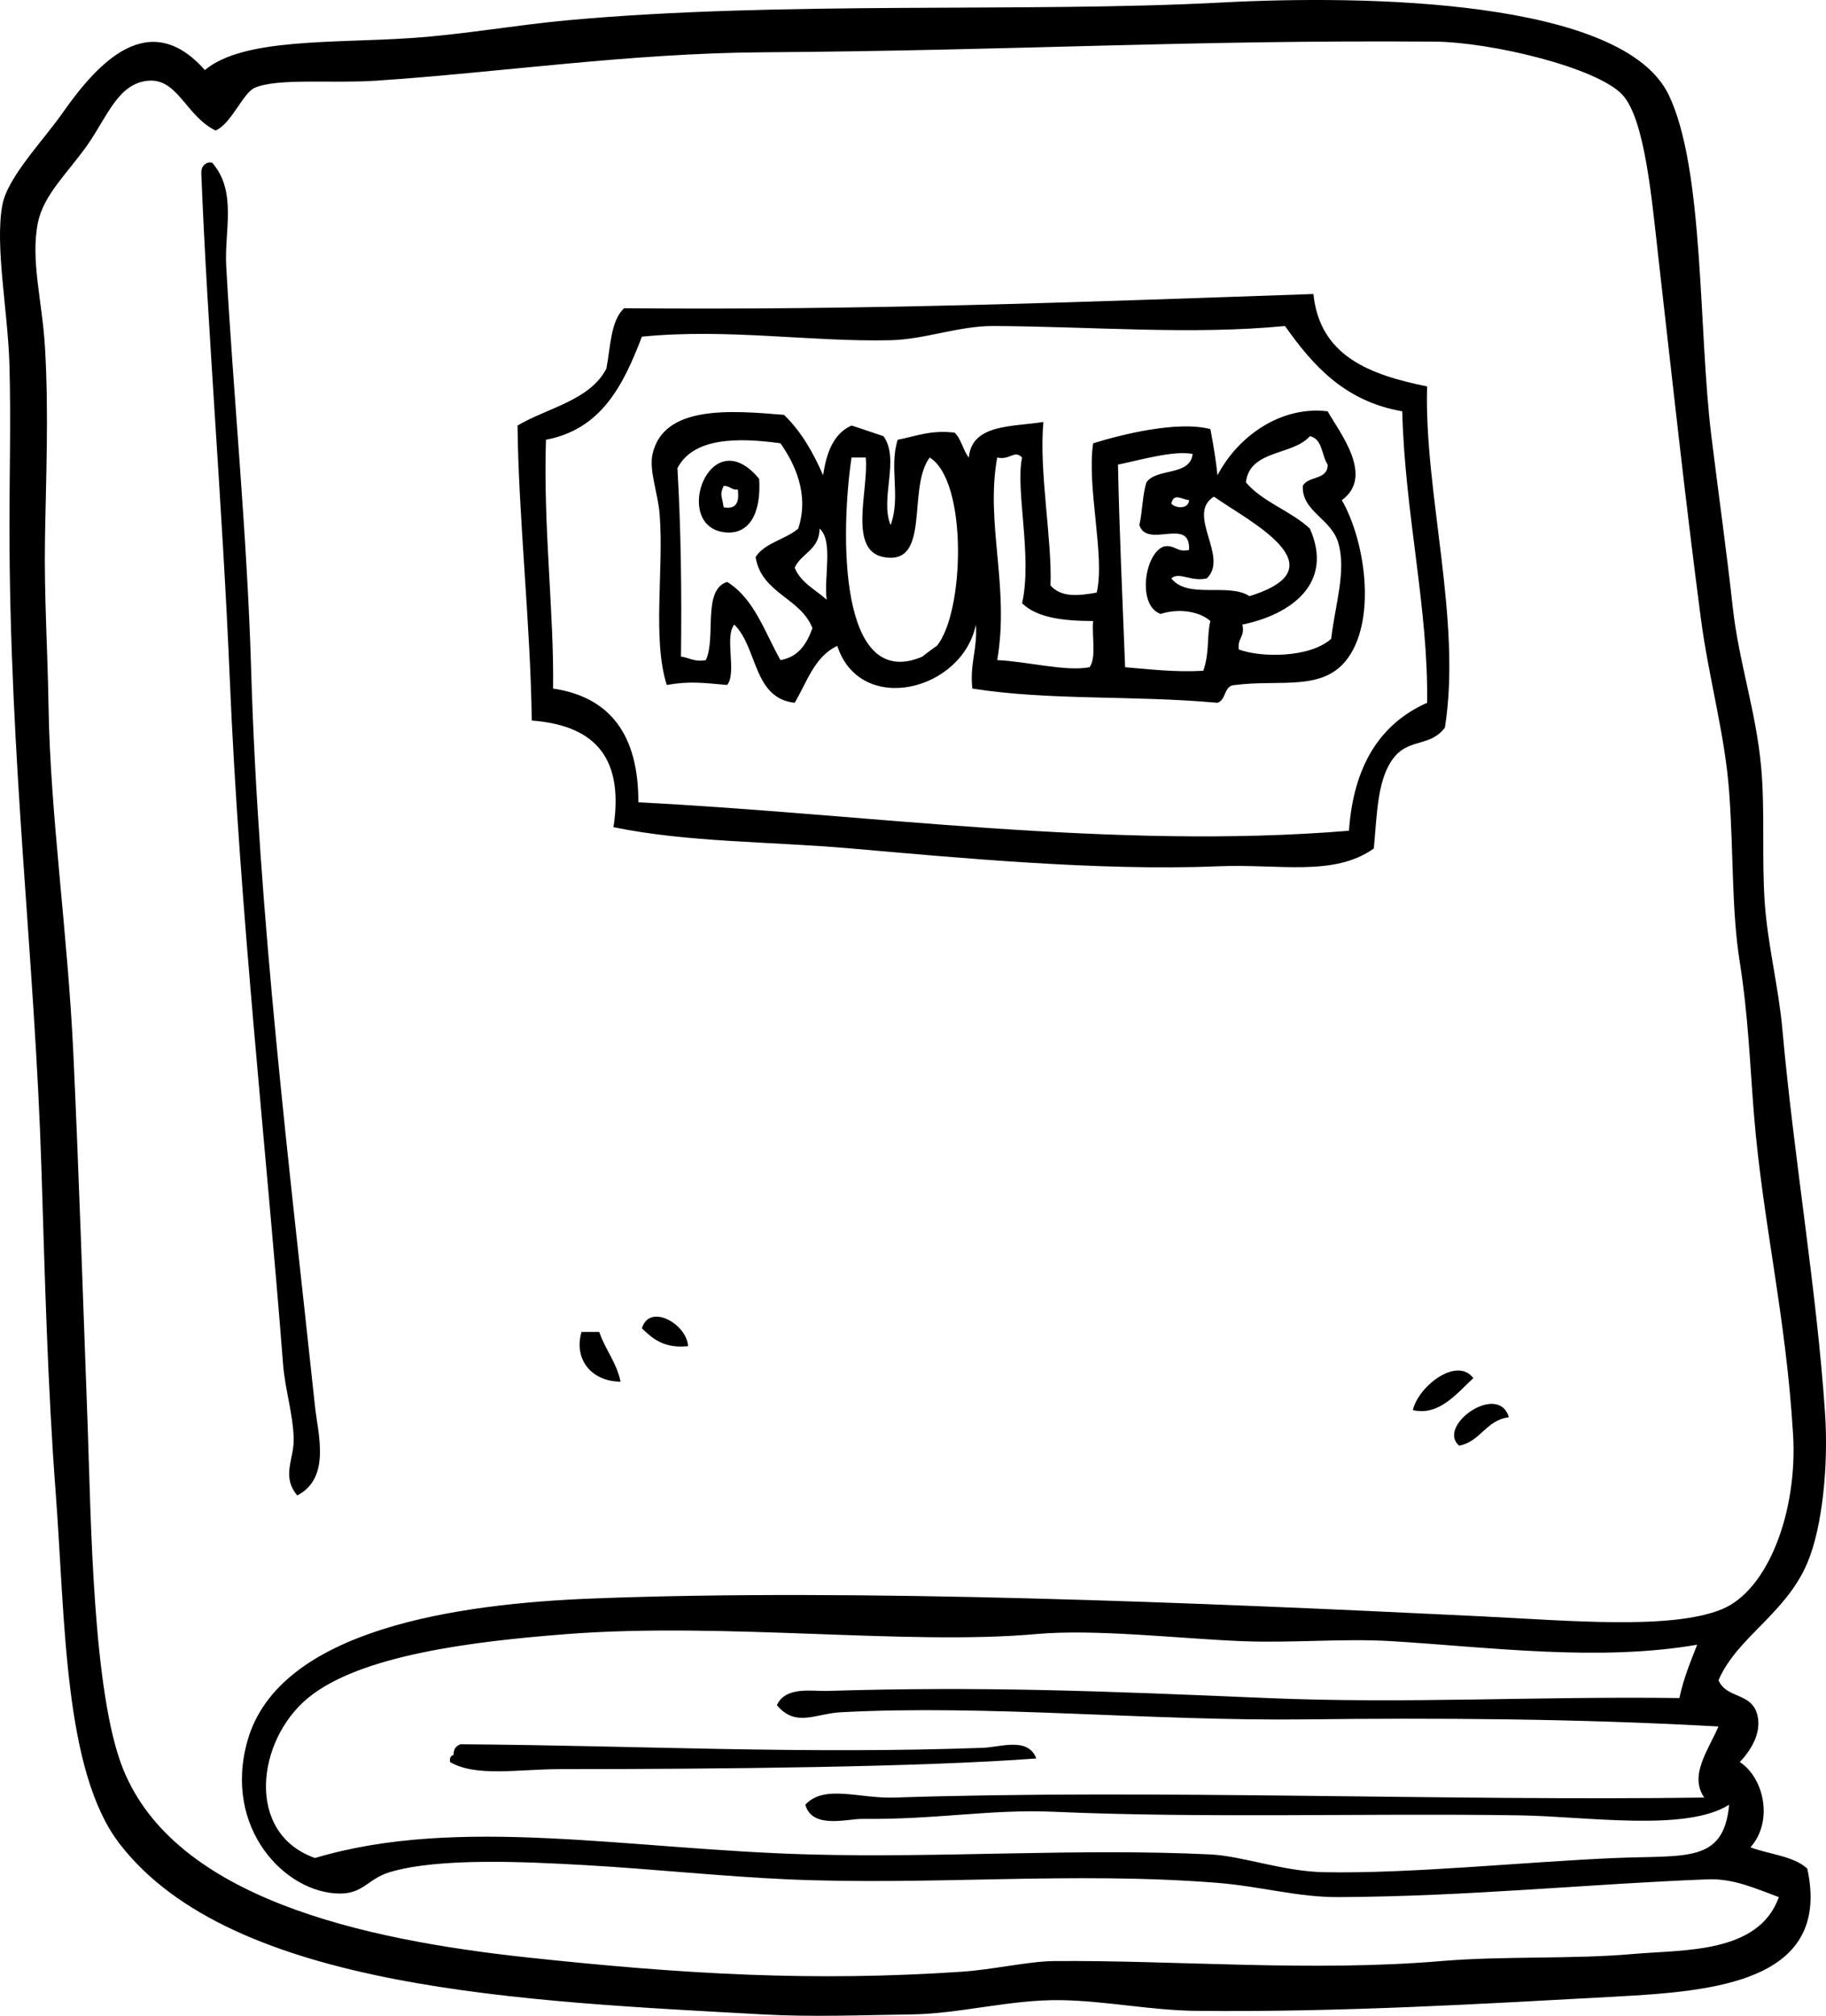 <?xml version="1.0" encoding="UTF-8"?><svg xmlns="http://www.w3.org/2000/svg" xmlns:xlink="http://www.w3.org/1999/xlink" height="3405.6" preserveAspectRatio="xMidYMid meet" version="1.0" viewBox="0.0 0.0 3086.2 3405.6" width="3086.2" zoomAndPan="magnify"><defs><clipPath id="a"><path d="M 0 0 L 3086.219 0 L 3086.219 3405.59 L 0 3405.59 Z M 0 0"/></clipPath></defs><g><g clip-path="url(#a)" id="change1_1"><path d="M 2352 2772.688 C 2269.953 2767.699 2186.945 2776.059 2099.777 2772.688 C 1994.883 2768.609 1852.176 2751.617 1751.484 2760.656 C 1534.422 2780.156 1224.074 2740.258 958.773 2760.656 C 797.699 2773.047 607.984 2796.457 520.406 2868.77 C 433.66 2940.379 414.188 3097.461 532.43 3139 C 775.266 3066.449 1062.434 3124.578 1367.145 3132.977 C 1591.504 3139.191 1822.613 3122.16 2045.734 3132.977 C 2100.195 3135.621 2168.309 3161.719 2237.922 3162.988 C 2383.988 3165.82 2577.355 3145.449 2730.336 3139 C 2850.348 3133.941 2913.215 3148.09 2922.492 3048.93 C 2850.074 3095.258 2681.07 3068.668 2568.184 3066.93 C 2309.711 3063.02 2036.914 3072.141 1781.516 3060.918 C 1673.285 3056.207 1584.074 3074.289 1457.215 3072.949 C 1432.133 3072.68 1372.395 3090.758 1361.125 3048.93 C 1393.352 3014.109 1452.344 3038.859 1511.266 3036.898 C 1944.297 3022.609 2451.328 3043.02 2880.477 3036.898 C 2854.566 2999.789 2886.555 2958.027 2904.48 2916.801 C 2662.453 2903.238 2423.75 2902.27 2207.859 2904.809 C 1943.812 2907.906 1669.305 2879.559 1421.195 2892.789 C 1378.062 2895.078 1344.703 2918.828 1313.082 2880.758 C 1327.672 2848.508 1372.664 2857.5 1397.172 2856.77 C 1662.855 2848.699 1861.664 2856.938 2141.812 2868.77 C 2377.051 2878.688 2595.281 2865.559 2838.438 2868.77 C 2845.332 2835.609 2857.223 2807.508 2868.441 2778.668 C 2701.254 2807.648 2514.176 2782.508 2352 2772.688 Z M 2886.473 3175.059 C 2688.008 3182.539 2482.312 3204.039 2261.91 3205.07 C 2193.148 3205.359 2130.387 3186.84 2057.727 3181.02 C 1812.203 3161.449 1575.184 3185.77 1331.121 3175.059 C 1220.895 3170.18 1100.352 3157.297 988.805 3151.02 C 885.664 3145.199 740.961 3138.207 658.516 3162.988 C 621.859 3174.059 614.383 3199.129 574.457 3199.059 C 482.312 3198.891 376.41 3088.609 418.316 2940.82 C 472 2751.527 775.922 2709.398 1000.832 2700.629 C 1446.113 2683.246 2024.867 2707.367 2502.141 2730.629 C 2651.129 2737.906 2825.086 2753.918 2910.457 2718.629 C 2989.059 2686.16 3038.137 2552.52 3030.594 2424.406 C 3018.809 2224.328 2979.195 2064.227 2964.531 1883.895 C 2957.676 1799.547 2954.961 1717.047 2940.504 1625.703 C 2926.316 1535.984 2930.285 1444.625 2922.492 1337.434 C 2915.516 1241.168 2887.832 1145.457 2874.457 1043.184 C 2847.82 839.391 2826.906 646.211 2802.398 430.637 C 2791.887 338.223 2780.27 201.75 2742.328 160.402 C 2699.938 114.207 2520.172 71 2424.062 70.328 C 1999.496 67.406 1728.145 85.352 1289.062 88.359 C 1062.922 89.887 844.004 122.562 634.516 136.395 C 561.09 141.223 468.773 131.566 430.336 148.406 C 410.789 156.953 390.582 209.812 364.266 220.469 C 313.73 195.586 300.539 131.922 250.176 136.395 C 199.523 140.887 180.852 197.82 148.086 244.477 C 114.535 292.258 73.531 328.781 64 376.582 C 51.371 439.973 71.41 508.168 76.023 586.793 C 82.621 699.199 77.688 806.109 76.023 911.035 C 74.508 1006.766 80.543 1098.676 82.039 1193.305 C 84.895 1376.855 114.438 1574.848 124.066 1781.805 C 132.812 1970.125 140.438 2195.246 148.086 2406.375 C 153.801 2564.566 156.371 2860.508 208.125 2988.859 C 295.867 3206.391 610.988 3276.91 892.73 3307.16 C 1157.023 3335.5 1373.863 3348.008 1625.375 3331.148 C 1677.852 3327.629 1738.656 3313.508 1781.516 3313.121 C 1985.473 3311.41 2216.488 3331.688 2436.098 3313.121 C 2541.125 3304.281 2657.504 3310.258 2760.34 3301.148 C 2845.332 3293.598 2972.07 3301.168 3006.566 3205.07 C 2967.559 3190.848 2930.367 3173.398 2886.473 3175.059 Z M 2904.48 2838.727 C 2918.543 2870.906 2961.395 2858.379 2970.547 2898.797 C 2976.711 2926.141 2961.793 2954.359 2940.504 2976.891 C 2981.621 3003.668 2997.562 3077.219 2958.512 3120.98 C 2990.582 3132.977 3031.91 3135.668 3054.621 3157.027 C 3095.844 3348.109 2898.129 3364.09 2730.336 3373.211 C 2505.441 3385.418 2265.773 3399.82 2021.715 3397.23 C 1944.523 3396.398 1870.164 3380.461 1793.516 3379.191 C 1708.004 3377.781 1623.832 3402.02 1541.293 3403.238 C 1455.715 3404.48 1372.102 3407.828 1289.062 3403.238 C 888.965 3381.051 392.703 3362.328 202.137 3115 C 107.426 2992.039 110.477 2737.43 94.035 2520.469 C 80.57 2343.105 75.852 2160.168 70.016 1974.016 C 58.875 1618.625 15.984 1285.652 15.965 887.051 C 15.965 803.516 18.504 707.43 15.965 616.816 C 13.398 524.969 -8.863 416.406 3.941 346.559 C 12.617 299.445 72.016 238.875 106.031 190.426 C 165.531 105.68 251.91 11.809 346.254 118.363 C 411.105 64 563.465 73.172 694.555 64.312 C 783.719 58.316 871.199 42.332 958.773 34.289 C 1321.613 1.07 1735.594 21.691 2063.742 4.285 C 2309.609 -8.793 2742.77 -1.168 2820.406 160.402 C 2880.809 286.137 2870.383 558.605 2892.469 736.91 C 2905.34 840.895 2918.586 934.645 2928.508 1025.176 C 2938.645 1117.855 2967.914 1201.16 2976.543 1295.387 C 2983.332 1369.746 2977.441 1447.625 2982.559 1523.617 C 2987.305 1594.648 3006.129 1667.996 3012.562 1739.777 C 3032.184 1958.715 3070.625 2179.176 3084.645 2388.336 C 3090.473 2475.277 3080.195 2580.348 3054.621 2640.559 C 3017.871 2727.109 2936.176 2765.398 2904.48 2838.727" fill="inherit" fill-rule="evenodd"/></g><g id="change1_2"><path d="M 358.25 274.539 C 401.16 322.965 379.043 390.062 382.297 448.688 C 394.363 667.805 417.727 903.418 424.324 1127.262 C 436.762 1549.484 488.855 1967.543 532.426 2376.371 C 537.266 2421.973 559.695 2496.742 502.395 2526.5 C 475.055 2493.371 497.262 2465.711 496.387 2430.371 C 495.355 2389.273 481.602 2346.359 478.371 2304.293 C 450.91 1947.883 404.973 1541.902 388.285 1145.277 C 376.211 858.395 350.285 551.207 340.242 292.539 C 339.977 282.281 344.711 276.996 352.266 274.539 C 354.242 274.539 356.25 274.539 358.25 274.539" fill="inherit" fill-rule="evenodd"/></g><g id="change1_3"><path d="M 2171.828 550.762 C 2014.301 566.109 1846.355 551.602 1679.418 550.762 C 1620.676 550.441 1563.246 573.43 1505.238 574.801 C 1369.477 577.891 1229.957 554.441 1084.906 568.77 C 1053.867 649.863 1017.027 725.082 922.754 742.93 C 917.914 890.816 936.68 1037.188 934.773 1163.289 C 1032.348 1177.797 1079.289 1242.953 1078.898 1355.488 C 1463.066 1374.781 1880.367 1436.438 2279.938 1403.512 C 2287.504 1294.973 2331.656 1223.02 2412.035 1187.309 C 2414.371 1028.07 2374.273 866.762 2370.008 694.887 C 2272.781 678.039 2219.086 617.598 2171.828 550.762 Z M 2219.871 496.707 C 2230.668 602 2315.559 633.246 2412.035 652.859 C 2406.555 830.891 2471.051 1048.273 2442.07 1229.336 C 2418.281 1261.031 2383.016 1248.219 2357.98 1277.379 C 2328.035 1312.32 2327.785 1370.621 2321.965 1433.512 C 2253.688 1481.73 2162.746 1459.137 2057.723 1463.562 C 1857.348 1471.988 1612.996 1448.664 1439.188 1433.512 C 1298.367 1421.27 1163.168 1423.41 1036.867 1397.48 C 1056.027 1272.238 997.281 1224.875 898.734 1217.344 C 896.852 1057.961 876.277 872.668 874.715 718.906 C 926.371 688.5 996.645 676.703 1024.848 622.844 C 1032.008 585.938 1031.93 541.859 1054.848 520.73 C 1460.867 524.316 1808.289 510.984 2219.871 496.707" fill="inherit" fill-rule="evenodd"/></g><g id="change1_4"><path d="M 1223.008 857.008 C 1245.23 861.207 1249.547 847.492 1247.039 826.992 C 1235.68 828.348 1233.77 820.242 1223.008 821.004 C 1216.078 837.266 1220.109 835.926 1223.008 857.008 Z M 1283.078 808.973 C 1286.789 865.926 1267.117 905.27 1223.008 899.082 C 1135.336 886.738 1200.141 708.641 1283.078 808.973" fill="inherit" fill-rule="evenodd"/></g><g id="change1_5"><path d="M 1162.961 2274.281 C 1122.59 2278.578 1103.281 2261.859 1084.91 2244.219 C 1097.711 2200.949 1160.781 2236.621 1162.961 2274.281" fill="inherit" fill-rule="evenodd"/></g><g id="change1_6"><path d="M 982.82 2250.238 C 992.812 2250.238 1002.828 2250.238 1012.82 2250.238 C 1022.941 2280.172 1041.93 2301.211 1048.871 2334.289 C 998.848 2333.852 969.477 2295.828 982.82 2250.238" fill="inherit" fill-rule="evenodd"/></g><g id="change1_7"><path d="M 2490.102 2328.285 C 2462.91 2353.285 2432.324 2392.773 2388.039 2382.332 C 2396.395 2343.113 2461.977 2290.805 2490.102 2328.285" fill="inherit" fill-rule="evenodd"/></g><g id="change1_8"><path d="M 2550.168 2394.352 C 2511.133 2399.391 2502.934 2435.211 2466.09 2442.402 C 2427.383 2408.75 2532.582 2334.488 2550.168 2394.352" fill="inherit" fill-rule="evenodd"/></g><g id="change1_9"><path d="M 1751.484 2970.859 C 1556.562 2985.438 1218.914 2988.859 946.777 2988.859 C 876.012 2988.859 804.859 3002.648 760.602 2976.891 C 759.629 2969.898 761.926 2966.16 766.617 2964.867 C 766.348 2954.578 771.086 2949.277 778.641 2946.84 C 1083.59 2949.039 1354.059 2963.887 1661.383 2952.848 C 1690.664 2951.77 1737.75 2934.027 1751.484 2970.859" fill="inherit" fill-rule="evenodd"/></g><g id="change1_10"><path d="M 1343.121 959.098 C 1353.5 984.762 1378.301 996.016 1397.172 1013.164 C 1392.301 973.977 1408.668 913.566 1385.168 893.047 C 1385.02 928.977 1354.41 934.387 1343.121 959.098 Z M 2039.715 977.117 C 2013.23 983.512 1993.312 965.227 1979.688 977.117 C 2007.504 1012.766 2076.062 983.945 2111.777 1007.137 C 2269.684 958.547 2108.891 879.77 2051.734 839.012 C 2003.766 869 2077.715 940.648 2039.715 977.117 Z M 1979.688 851.02 C 1987.336 859.184 2009.105 860.285 2009.676 845.008 C 1995.684 843.188 1983.828 832.199 1979.688 851.02 Z M 1439.191 772.961 C 1420.312 901.242 1417.129 1170.168 1559.289 1109.223 C 1556.949 1110.227 1584.219 1090.141 1583.34 1091.223 C 1630.23 1034.586 1635.871 812.613 1571.309 772.961 C 1532.41 824.902 1574.473 956.379 1493.242 941.082 C 1432.668 929.711 1468.691 826.055 1463.211 772.961 C 1455.199 772.961 1447.211 772.961 1439.191 772.961 Z M 1727.457 772.961 C 1714.469 759.418 1706.988 777.918 1685.434 772.961 C 1665.051 884.695 1706.754 990.957 1685.434 1115.234 C 1736.109 1117.406 1800.793 1134.906 1841.535 1127.258 C 1853.371 1111.043 1845.141 1074.777 1847.562 1049.199 C 1797.637 1049.062 1752.723 1043.922 1727.457 1019.16 C 1745.207 940.598 1715.738 827.441 1727.457 772.961 Z M 1889.57 784.93 C 1892.027 903.75 1896.402 992.195 1901.609 1127.258 C 1944.223 1130.664 1984.98 1135.957 2033.734 1133.25 C 2044.754 1101.793 2039.348 1074.242 2045.723 1049.199 C 2026.371 1032.199 1991.457 1027.66 1961.652 1037.176 C 1921.348 1023.402 1934.305 933.836 1967.664 923.082 C 1986.617 920.129 1988.855 933.902 2009.676 929.078 C 2012.512 871.957 1938.996 928.008 1925.637 887.051 C 1930.996 864.426 1930.812 836.156 1937.645 814.984 C 1954.758 790.074 2011.645 804.934 2015.703 766.949 C 1983.977 760.621 1926.957 777.25 1889.57 784.93 Z M 1144.941 790.957 C 1150.93 893.047 1152.25 999.875 1150.961 1109.223 C 1165.051 1111.16 1173.48 1118.727 1192.98 1115.234 C 1210.82 1077.031 1186.461 996.602 1229.031 983.125 C 1274.793 1011.41 1292.41 1067.863 1319.102 1115.234 C 1349.738 1109.875 1363.59 1087.684 1373.148 1061.188 C 1352.84 1009.441 1287.211 1002.996 1277.059 941.082 C 1292.73 916.723 1327.598 911.578 1349.129 893.047 C 1368.332 834.906 1342.871 782.711 1319.102 748.949 C 1245.57 738.68 1171.652 739.496 1144.941 790.957 Z M 2105.766 814.984 C 2134.285 848.516 2181.855 863.039 2213.863 893.047 C 2254.656 984.945 2183.023 1038.027 2099.773 1055.227 C 2104.598 1076.047 2090.824 1078.266 2093.762 1097.219 C 2131.031 1111.312 2214.281 1111.547 2249.914 1079.203 C 2256.527 1021.164 2275.93 965.293 2261.902 917.074 C 2249.996 876.082 2200.172 864.309 2201.875 820.996 C 2210.543 803.633 2244.504 811.613 2243.902 784.93 C 2233.469 769.387 2235.473 741.352 2213.863 736.926 C 2184.93 770.039 2112.164 759.316 2105.766 814.984 Z M 1325.109 700.895 C 1353.648 728.395 1374.219 763.844 1391.152 802.98 C 1396.82 764.609 1408.801 732.52 1439.191 718.91 C 1457.469 724.637 1475.121 731.016 1493.242 736.926 C 1521.32 776.23 1486.672 842.352 1505.242 887.051 C 1522.879 839.332 1502.242 790.023 1517.258 742.922 C 1547.609 737.227 1572.492 726.074 1613.352 730.898 C 1624.762 741.535 1627.59 760.719 1637.391 772.961 C 1642.742 716.273 1709.895 721.332 1763.477 712.898 C 1755.777 796.453 1778.484 912.465 1775.496 989.137 C 1793.512 1009.625 1822.566 1006.754 1853.574 1001.145 C 1868.117 940.367 1836.441 823.066 1847.562 748.949 C 1896.934 733.605 1990.473 710.547 2045.723 724.922 C 2051.887 757.266 2055.324 779.973 2057.711 802.98 C 2093.062 735.609 2166.027 685.398 2243.902 694.883 C 2264.941 731.801 2323.098 804.902 2267.914 845.008 C 2307.102 913.418 2325.785 1041.836 2279.938 1109.223 C 2238.793 1169.734 2165.344 1147.242 2087.785 1157.262 C 2067.914 1157.445 2073.074 1182.625 2057.711 1187.316 C 1912.047 1174.309 1773.695 1183.879 1643.379 1163.289 C 1638.73 1120.578 1652.469 1096.316 1649.391 1055.227 C 1626.25 1167.746 1453.809 1209.926 1415.168 1091.223 C 1376.812 1108.891 1364.012 1152.137 1343.121 1187.316 C 1272.672 1179.703 1280.539 1093.746 1241.031 1055.227 C 1224.039 1076.215 1245.691 1135.957 1229.031 1157.262 C 1188.762 1153.773 1165.84 1150.266 1126.941 1157.262 C 1102.141 1079.535 1122.219 961.336 1114.91 869.035 C 1112.059 832.867 1096.59 794.781 1102.922 766.949 C 1121.809 683.945 1235.23 693.398 1325.109 700.895" fill="inherit" fill-rule="evenodd"/></g></g></svg>